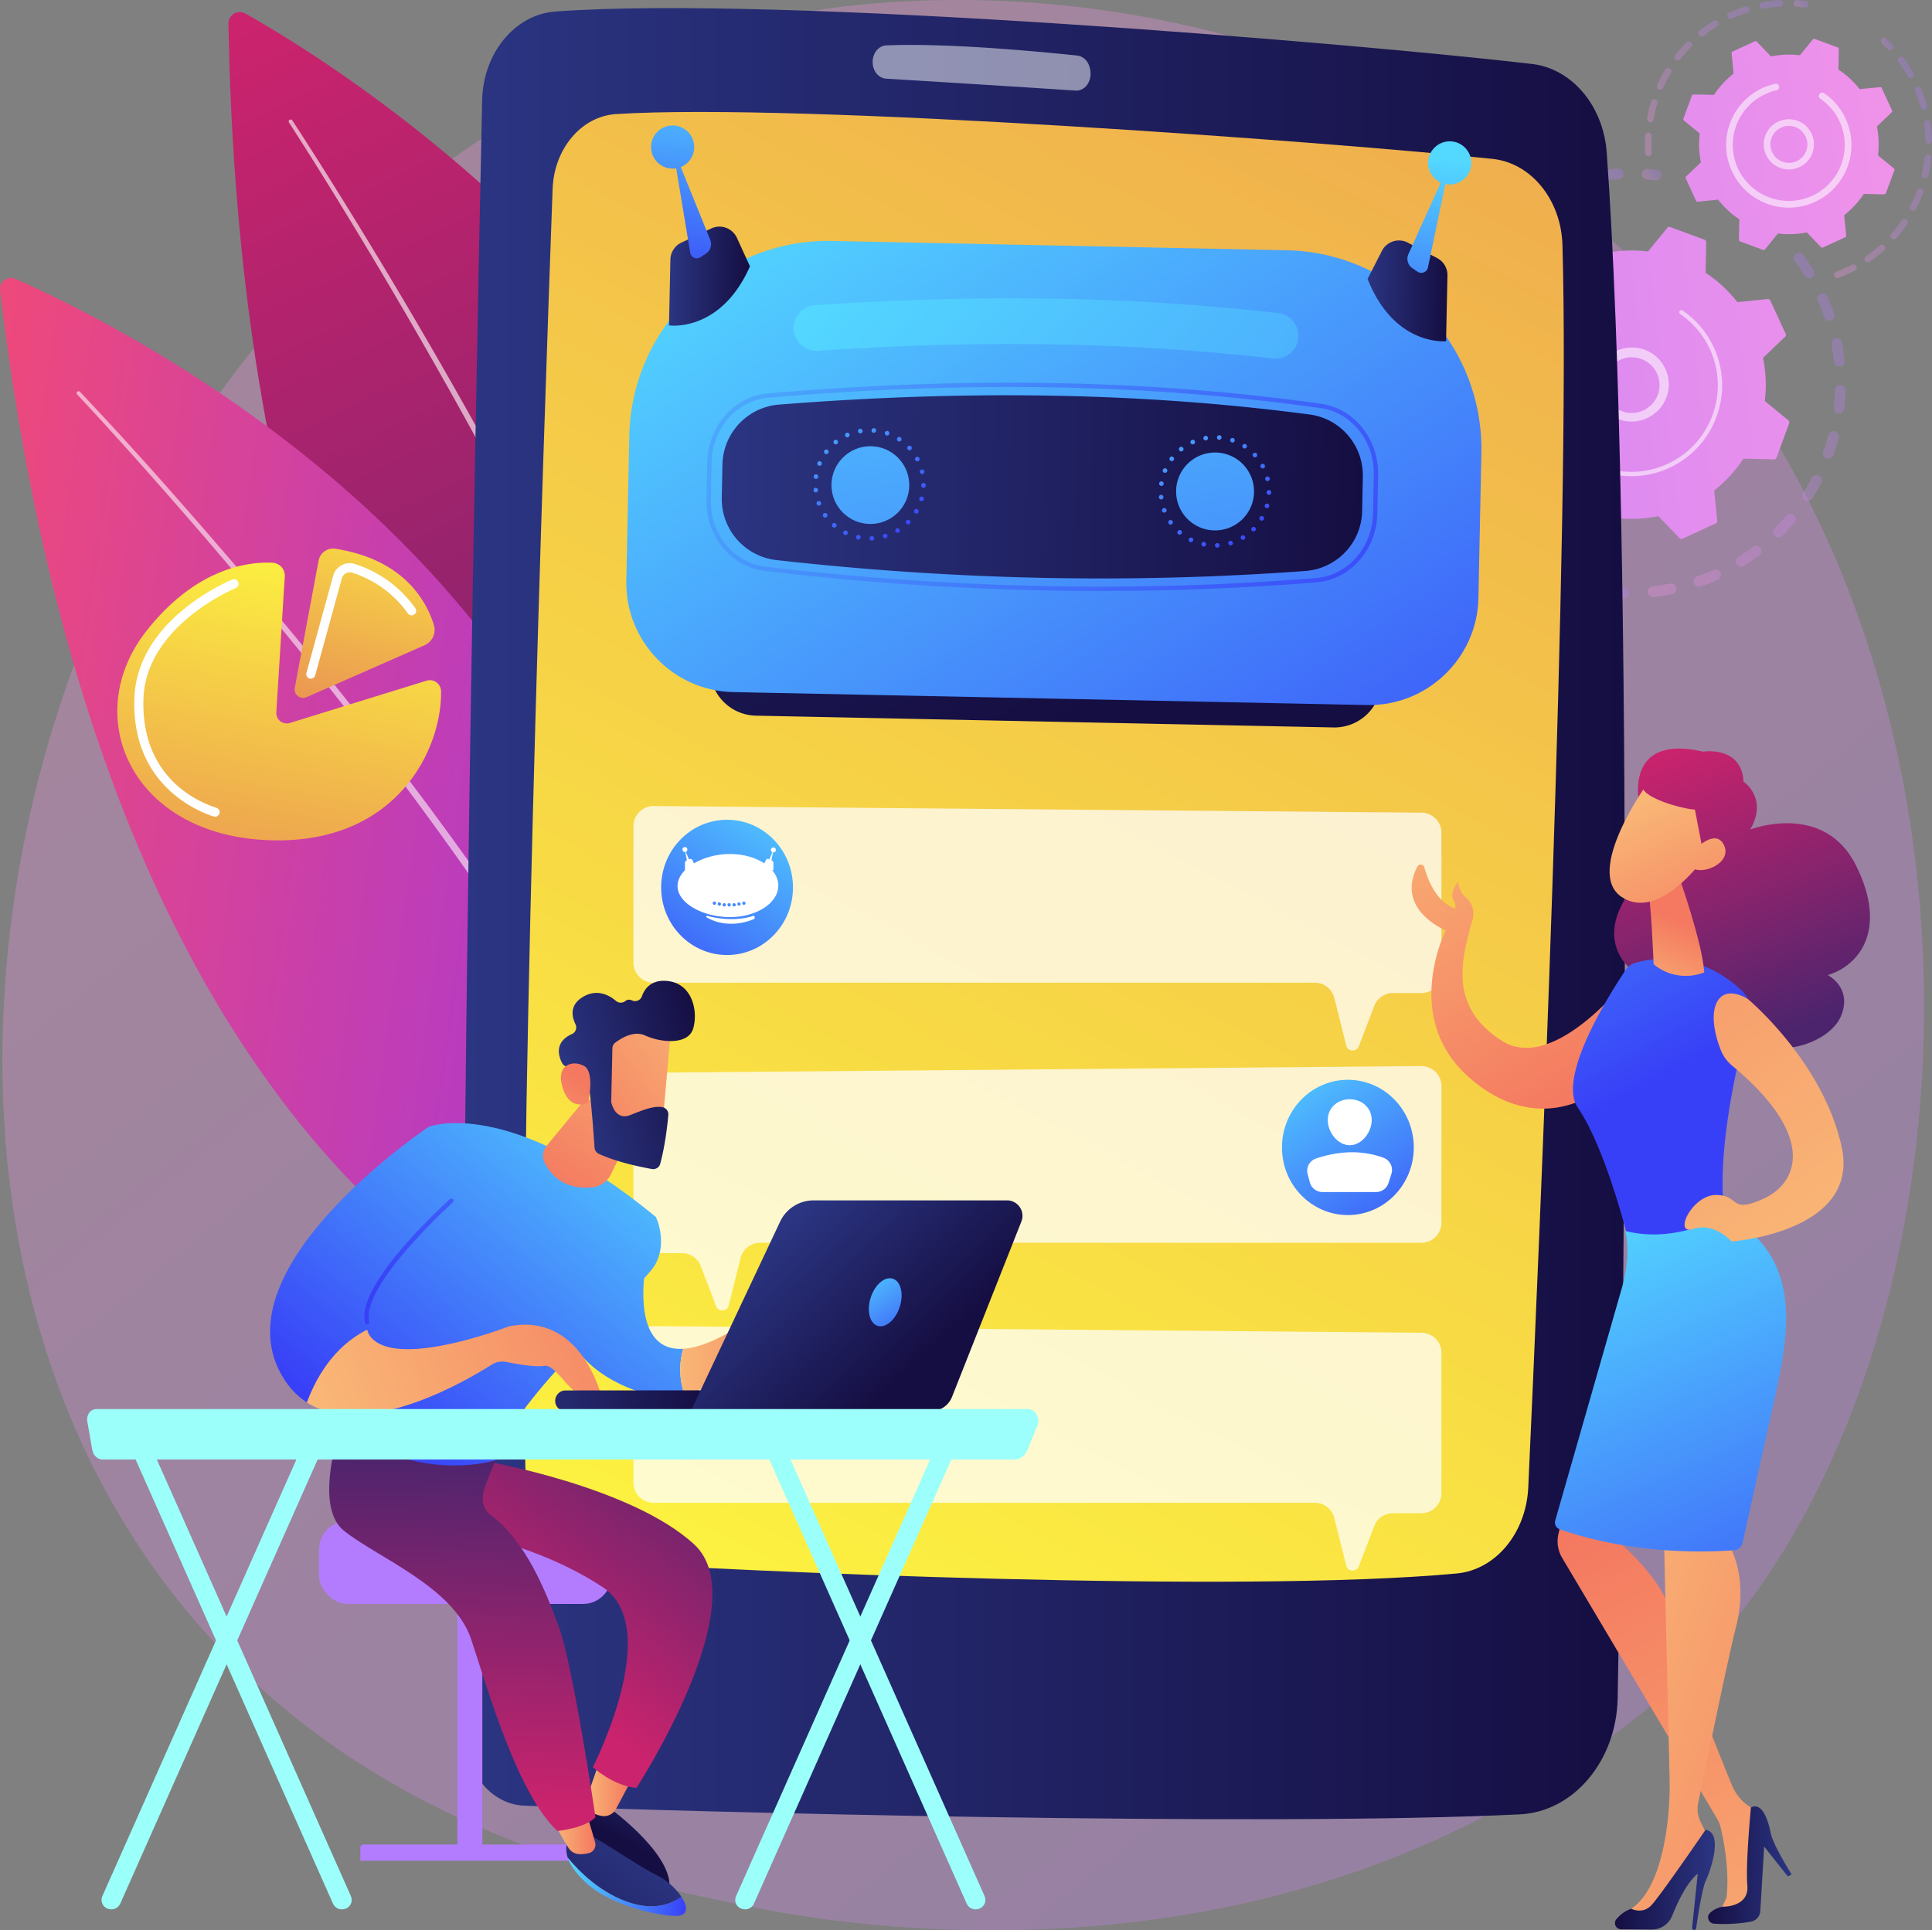 <svg xmlns="http://www.w3.org/2000/svg" xmlns:xlink="http://www.w3.org/1999/xlink" viewBox="0 0 2801.8 2800"><rect x="0" y="0" width="2801.8" height="2800" fill="#808080" stroke="none"/><defs><style>.cls-1,.cls-2{opacity:0.3;}.cls-1{fill:url(#linear-gradient);}.cls-3{fill:url(#linear-gradient-2);}.cls-4{fill:url(#linear-gradient-3);}.cls-5{fill:url(#linear-gradient-4);}.cls-6{fill:url(#linear-gradient-5);}.cls-7{fill:url(#linear-gradient-6);}.cls-8{fill:url(#linear-gradient-7);}.cls-16,.cls-18,.cls-21,.cls-24,.cls-25,.cls-9{fill:#fff;}.cls-9{opacity:0.56;}.cls-10{fill:url(#linear-gradient-8);}.cls-11{fill:url(#linear-gradient-9);}.cls-12{fill:url(#linear-gradient-10);}.cls-13{fill:url(#linear-gradient-11);}.cls-14{fill:url(#linear-gradient-12);}.cls-15{fill:url(#linear-gradient-13);}.cls-16{opacity:0.61;}.cls-17{fill:url(#linear-gradient-14);}.cls-18{opacity:0.57;}.cls-19{fill:url(#linear-gradient-15);}.cls-20{fill:url(#linear-gradient-16);}.cls-22{fill:url(#linear-gradient-17);}.cls-23{fill:url(#linear-gradient-18);}.cls-24{opacity:0.5;}.cls-25{opacity:0.74;}.cls-26{fill:url(#linear-gradient-19);}.cls-27{fill:url(#linear-gradient-20);}.cls-28{fill:url(#linear-gradient-21);}.cls-29{fill:url(#linear-gradient-22);}.cls-30{fill:url(#linear-gradient-23);}.cls-31{fill:url(#linear-gradient-24);}.cls-32{fill:url(#linear-gradient-25);}.cls-33{fill:url(#linear-gradient-26);}.cls-34{fill:url(#linear-gradient-27);}.cls-35{fill:url(#linear-gradient-28);}.cls-36{fill:url(#linear-gradient-29);}.cls-37{fill:url(#linear-gradient-30);}.cls-38{fill:url(#linear-gradient-31);}.cls-39{fill:url(#linear-gradient-32);}.cls-40{fill:url(#linear-gradient-33);}.cls-41{fill:url(#linear-gradient-34);}.cls-42{fill:url(#linear-gradient-35);}.cls-43{fill:url(#linear-gradient-36);}.cls-44{fill:url(#linear-gradient-37);}.cls-45{fill:url(#linear-gradient-38);}.cls-46{fill:url(#linear-gradient-39);}.cls-47{fill:url(#linear-gradient-40);}.cls-48{fill:url(#linear-gradient-41);}.cls-49{fill:url(#linear-gradient-42);}.cls-50{fill:url(#linear-gradient-43);}.cls-51{fill:url(#linear-gradient-44);}.cls-52{fill:url(#linear-gradient-45);}.cls-53{fill:url(#linear-gradient-46);}.cls-54{fill:url(#linear-gradient-47);}.cls-55{fill:url(#linear-gradient-48);}.cls-56{fill:url(#linear-gradient-49);}.cls-57{fill:url(#linear-gradient-50);}.cls-58{fill:url(#linear-gradient-51);}.cls-59{fill:url(#linear-gradient-52);}.cls-60{fill:url(#linear-gradient-53);}.cls-61{fill:url(#linear-gradient-54);}.cls-62{fill:url(#linear-gradient-55);}.cls-63{fill:url(#linear-gradient-56);}.cls-64{fill:url(#linear-gradient-57);}.cls-65{fill:url(#linear-gradient-58);}.cls-66{fill:url(#linear-gradient-59);}.cls-67{fill:url(#linear-gradient-60);}.cls-68{fill:url(#linear-gradient-61);}.cls-69{fill:url(#linear-gradient-62);}.cls-70{fill:url(#linear-gradient-63);}.cls-71{fill:url(#linear-gradient-64);}.cls-72{fill:url(#linear-gradient-65);}.cls-73{fill:url(#linear-gradient-66);}.cls-74{fill:url(#linear-gradient-67);}.cls-75{fill:url(#linear-gradient-68);}.cls-76{fill:url(#linear-gradient-69);}.cls-77{fill:url(#linear-gradient-70);}.cls-78{fill:url(#linear-gradient-71);}.cls-79{fill:url(#linear-gradient-72);}.cls-80{fill:url(#linear-gradient-73);}.cls-81{fill:url(#linear-gradient-74);}.cls-82{fill:url(#linear-gradient-75);}.cls-83{fill:url(#linear-gradient-76);}</style><linearGradient id="linear-gradient" x1="3606.84" y1="4081.41" x2="1115.37" y2="987.16" gradientUnits="userSpaceOnUse"><stop offset="0" stop-color="#b37cff"/><stop offset="1" stop-color="#f895e7"/></linearGradient><linearGradient id="linear-gradient-2" x1="-3223.34" y1="-6769.3" x2="-2778.06" y2="-6769.3" gradientTransform="translate(-3059 -3223.1) rotate(149.5)" xlink:href="#linear-gradient"/><linearGradient id="linear-gradient-3" x1="-2756.41" y1="-6886.57" x2="-2730.41" y2="-6886.57" gradientTransform="translate(-3059 -3223.1) rotate(149.5)" xlink:href="#linear-gradient"/><linearGradient id="linear-gradient-4" x1="-2621.44" y1="-6687.86" x2="-2603.59" y2="-6687.86" gradientTransform="translate(-3059 -3223.1) rotate(149.5)" xlink:href="#linear-gradient"/><linearGradient id="linear-gradient-5" x1="-3058.43" y1="-6484.88" x2="-2599.78" y2="-6484.88" gradientTransform="translate(-3059 -3223.1) rotate(149.5)" xlink:href="#linear-gradient"/><linearGradient id="linear-gradient-6" x1="-3104.14" y1="-6388.22" x2="-3078.47" y2="-6388.22" gradientTransform="translate(-3059 -3223.1) rotate(149.5)" xlink:href="#linear-gradient"/><linearGradient id="linear-gradient-7" x1="-1854.28" y1="-6171.66" x2="-3490.25" y2="-6889.89" gradientTransform="translate(-3059 -3223.1) rotate(149.5)" xlink:href="#linear-gradient"/><linearGradient id="linear-gradient-8" x1="-3488.21" y1="-6398.46" x2="-3475.52" y2="-6398.46" gradientTransform="translate(-3059 -3223.1) rotate(149.5)" xlink:href="#linear-gradient"/><linearGradient id="linear-gradient-9" x1="-3493.35" y1="-6541.04" x2="-3244.59" y2="-6541.04" gradientTransform="translate(-3059 -3223.1) rotate(149.5)" xlink:href="#linear-gradient"/><linearGradient id="linear-gradient-10" x1="-3382.34" y1="-6302.58" x2="-3098.43" y2="-6302.58" gradientTransform="translate(-3059 -3223.1) rotate(149.5)" xlink:href="#linear-gradient"/><linearGradient id="linear-gradient-11" x1="-3413.55" y1="-6284.82" x2="-3394.13" y2="-6284.82" gradientTransform="translate(-3059 -3223.1) rotate(149.5)" xlink:href="#linear-gradient"/><linearGradient id="linear-gradient-12" x1="-1982.63" y1="-5879.76" x2="-3618.6" y2="-6597.99" gradientTransform="translate(-3059 -3223.1) rotate(149.5)" xlink:href="#linear-gradient"/><linearGradient id="linear-gradient-13" x1="839.39" y1="484.28" x2="1711.19" y2="2356.28" gradientUnits="userSpaceOnUse"><stop offset="0" stop-color="#cb236d"/><stop offset="1" stop-color="#4c246d"/></linearGradient><linearGradient id="linear-gradient-14" x1="511.02" y1="-2291.98" x2="1628.66" y2="-2291.98" gradientTransform="matrix(-0.99, -0.14, -0.14, 0.99, 1641.44, 4058.76)" gradientUnits="userSpaceOnUse"><stop offset="0" stop-color="#a737d5"/><stop offset="1" stop-color="#ef497a"/></linearGradient><linearGradient id="linear-gradient-15" x1="900.27" y1="1242.75" x2="718.96" y2="2256.45" gradientUnits="userSpaceOnUse"><stop offset="0" stop-color="#fdf53f"/><stop offset="1" stop-color="#d93c65"/></linearGradient><linearGradient id="linear-gradient-16" x1="1047.2" y1="1137.9" x2="871.38" y2="1819.22" xlink:href="#linear-gradient-15"/><linearGradient id="linear-gradient-17" x1="1125.69" y1="1780.33" x2="2810.42" y2="1780.33" gradientUnits="userSpaceOnUse"><stop offset="0" stop-color="#2b3582"/><stop offset="1" stop-color="#150e42"/></linearGradient><linearGradient id="linear-gradient-18" x1="1356.25" y1="2825.73" x2="4424.45" y2="-3006.55" xlink:href="#linear-gradient-15"/><linearGradient id="linear-gradient-19" x1="1150.74" y1="1144.57" x2="937.83" y2="1459.74" gradientUnits="userSpaceOnUse"><stop offset="0" stop-color="#53d8ff"/><stop offset="1" stop-color="#3840f7"/></linearGradient><linearGradient id="linear-gradient-20" x1="-817.43" y1="1976.77" x2="-1030.34" y2="2291.94" gradientTransform="matrix(-1, 0, 0, 1, 1040.92, -455)" xlink:href="#linear-gradient-19"/><linearGradient id="linear-gradient-21" x1="1242.54" y1="144.57" x2="1945.34" y2="1484.53" gradientTransform="translate(90.8 -20) rotate(1.2)" xlink:href="#linear-gradient-17"/><linearGradient id="linear-gradient-22" x1="1559.62" y1="652.11" x2="2431.93" y2="1908.64" gradientTransform="translate(90.8 -20) rotate(1.2)" xlink:href="#linear-gradient-19"/><linearGradient id="linear-gradient-23" x1="1434.08" y1="1142.35" x2="2362.94" y2="1142.35" gradientTransform="translate(90.8 -20) rotate(1.2)" xlink:href="#linear-gradient-17"/><linearGradient id="linear-gradient-24" x1="1570.72" y1="712.03" x2="1807.86" y2="2040.45" gradientTransform="matrix(0.08, 1, -1, 0.08, 2726.79, -574.74)" xlink:href="#linear-gradient-19"/><linearGradient id="linear-gradient-25" x1="2056.55" y1="625.28" x2="2293.7" y2="1953.71" gradientTransform="translate(90.8 -20) rotate(1.2)" xlink:href="#linear-gradient-19"/><linearGradient id="linear-gradient-26" x1="1528.18" y1="983.66" x2="1706.04" y2="1222.82" gradientTransform="translate(90.8 -20) rotate(1.2)" xlink:href="#linear-gradient-19"/><linearGradient id="linear-gradient-27" x1="2029.23" y1="983.65" x2="2207.09" y2="1222.8" gradientTransform="translate(90.8 -20) rotate(1.2)" xlink:href="#linear-gradient-19"/><linearGradient id="linear-gradient-28" x1="1366.8" y1="532.01" x2="1327.1" y2="889.32" gradientTransform="translate(90.8 -20) rotate(1.2)" xlink:href="#linear-gradient-19"/><linearGradient id="linear-gradient-29" x1="1352.49" y1="847.3" x2="1468.15" y2="847.3" gradientTransform="translate(90.8 -20) rotate(1.2)" xlink:href="#linear-gradient-17"/><linearGradient id="linear-gradient-30" x1="1404.96" y1="542.95" x2="1367.11" y2="883.55" gradientTransform="translate(90.8 -20) rotate(1.2)" xlink:href="#linear-gradient-19"/><linearGradient id="linear-gradient-31" x1="2480.21" y1="655.69" x2="2440.51" y2="1013" gradientTransform="translate(90.8 -20) rotate(1.2)" xlink:href="#linear-gradient-19"/><linearGradient id="linear-gradient-32" x1="2363.99" y1="847.27" x2="2479.65" y2="847.27" gradientTransform="translate(90.8 -20) rotate(1.2)" xlink:href="#linear-gradient-17"/><linearGradient id="linear-gradient-33" x1="2458.27" y1="653.96" x2="2420.04" y2="998.04" gradientTransform="translate(90.8 -20) rotate(1.2)" xlink:href="#linear-gradient-19"/><linearGradient id="linear-gradient-34" x1="1688.97" y1="727.19" x2="3342.78" y2="2222.74" gradientTransform="translate(90.8 -20) rotate(1.2)" xlink:href="#linear-gradient-19"/><linearGradient id="linear-gradient-35" x1="1184" y1="602.39" x2="2358.5" y2="1491.5" gradientTransform="translate(90.8 -20) rotate(1.2)" xlink:href="#linear-gradient-19"/><linearGradient id="linear-gradient-36" x1="-3599.41" y1="430.44" x2="-3945.69" y2="856.15" gradientTransform="matrix(-0.99, -0.12, -0.12, 0.99, -1040.99, 715.42)" gradientUnits="userSpaceOnUse"><stop offset="0" stop-color="#f9b776"/><stop offset="1" stop-color="#f47960"/></linearGradient><linearGradient id="linear-gradient-37" x1="2885.66" y1="1537.43" x2="3041.1" y2="1953.05" xlink:href="#linear-gradient-13"/><linearGradient id="linear-gradient-38" x1="-3603.46" y1="194.04" x2="-4048.47" y2="818.49" gradientTransform="matrix(-0.99, -0.12, -0.12, 0.99, -1040.99, 715.42)" xlink:href="#linear-gradient-19"/><linearGradient id="linear-gradient-39" x1="3419.77" y1="166.89" x2="3438.27" y2="35.54" gradientTransform="translate(-402.6 797.7) rotate(16.2)" xlink:href="#linear-gradient-36"/><linearGradient id="linear-gradient-40" x1="3334.96" y1="-114.56" x2="3507.94" y2="84.32" gradientTransform="translate(-402.6 797.7) rotate(16.2)" xlink:href="#linear-gradient-36"/><linearGradient id="linear-gradient-41" x1="2874.09" y1="1541.75" x2="3029.53" y2="1957.38" xlink:href="#linear-gradient-13"/><linearGradient id="linear-gradient-42" x1="3378.17" y1="-152.15" x2="3551.16" y2="46.73" gradientTransform="translate(-402.6 797.7) rotate(16.2)" xlink:href="#linear-gradient-36"/><linearGradient id="linear-gradient-43" x1="-4468.71" y1="3320.3" x2="-4056.01" y2="2591.8" gradientTransform="matrix(-1, -0.01, -0.01, 1, -1297.1, 56.94)" xlink:href="#linear-gradient-36"/><linearGradient id="linear-gradient-44" x1="-4378.75" y1="3062.73" x2="-4258.11" y2="3062.73" gradientTransform="matrix(-1, -0.01, -0.01, 1, -1297.1, 56.94)" xlink:href="#linear-gradient-17"/><linearGradient id="linear-gradient-45" x1="-4001.02" y1="2781.37" x2="-4618.23" y2="2978.73" gradientTransform="matrix(-1, -0.01, -0.01, 1, -1297.1, 56.94)" xlink:href="#linear-gradient-36"/><linearGradient id="linear-gradient-46" x1="-4266.9" y1="3084.52" x2="-4123.1" y2="3084.52" gradientTransform="matrix(-1, -0.01, -0.01, 1, -1297.1, 56.94)" xlink:href="#linear-gradient-17"/><linearGradient id="linear-gradient-47" x1="-4070.54" y1="2117.37" x2="-4415.06" y2="2885.35" gradientTransform="matrix(-1, -0.01, -0.01, 1, -1297.1, 56.94)" xlink:href="#linear-gradient-19"/><linearGradient id="linear-gradient-48" x1="-4306.05" y1="1045.49" x2="-3621.44" y2="262.39" xlink:href="#linear-gradient-36"/><linearGradient id="linear-gradient-49" x1="7414.59" y1="6162.63" x2="7375.18" y2="6653.51" gradientTransform="matrix(1, 0, 0, -1, -6536.98, 5901.21)" xlink:href="#linear-gradient"/><linearGradient id="linear-gradient-50" x1="7425.38" y1="6222.1" x2="7385.2" y2="6722.52" gradientTransform="matrix(1, 0, 0, -1, -6536.98, 6284.7)" xlink:href="#linear-gradient"/><linearGradient id="linear-gradient-51" x1="7402.94" y1="6161.69" x2="7363.52" y2="6652.57" gradientTransform="matrix(-1, 0, 0, 1, 8353.92, -455)" xlink:href="#linear-gradient"/><linearGradient id="linear-gradient-52" x1="6293.23" y1="3001.96" x2="6229.25" y2="3127.79" gradientTransform="translate(-4867.6)" xlink:href="#linear-gradient-17"/><linearGradient id="linear-gradient-53" x1="6171.56" y1="3052.03" x2="6235.3" y2="3052.03" gradientTransform="translate(-4867.6)" xlink:href="#linear-gradient-36"/><linearGradient id="linear-gradient-54" x1="6083.36" y1="2883.38" x2="6354.22" y2="2503.75" gradientTransform="translate(-4867.6)" xlink:href="#linear-gradient-13"/><linearGradient id="linear-gradient-55" x1="6256.1" y1="3129.18" x2="6034.29" y2="3419.23" gradientTransform="translate(-4867.6)" xlink:href="#linear-gradient-17"/><linearGradient id="linear-gradient-56" x1="6145.09" y1="3192" x2="6316.48" y2="3192" gradientTransform="translate(-4867.6)" xlink:href="#linear-gradient-19"/><linearGradient id="linear-gradient-57" x1="6125.47" y1="3110.85" x2="6185.29" y2="3110.85" gradientTransform="translate(-4867.6)" xlink:href="#linear-gradient-36"/><linearGradient id="linear-gradient-58" x1="5985.73" y1="3072.56" x2="6000.66" y2="2564.96" gradientTransform="translate(-4867.6)" xlink:href="#linear-gradient-13"/><linearGradient id="linear-gradient-59" x1="1571.27" y1="2156.79" x2="1155.63" y2="2679.92" xlink:href="#linear-gradient-19"/><linearGradient id="linear-gradient-60" x1="6308.26" y1="2421.03" x2="6516.93" y2="2421.03" gradientTransform="translate(-4867.6)" xlink:href="#linear-gradient-36"/><linearGradient id="linear-gradient-61" x1="1384.32" y1="2008.26" x2="968.68" y2="2531.39" xlink:href="#linear-gradient-19"/><linearGradient id="linear-gradient-62" x1="1430.66" y1="1927.62" x2="1262.25" y2="2185.6" gradientTransform="matrix(1, 0, 0, 1, 0, 0)" xlink:href="#linear-gradient-36"/><linearGradient id="linear-gradient-63" x1="1264.86" y1="1913.34" x2="849.22" y2="2436.47" xlink:href="#linear-gradient-19"/><linearGradient id="linear-gradient-64" x1="1110.41" y1="1620.08" x2="1042.33" y2="2329.53" xlink:href="#linear-gradient-19"/><linearGradient id="linear-gradient-65" x1="925.76" y1="2519.53" x2="1466.81" y2="2318.88" gradientTransform="matrix(1, 0, 0, 1, 0, 0)" xlink:href="#linear-gradient-36"/><linearGradient id="linear-gradient-66" x1="1492.49" y1="1930.41" x2="1263.17" y2="2098.82" gradientTransform="matrix(1, 0, 0, 1, 0, 0)" xlink:href="#linear-gradient-36"/><linearGradient id="linear-gradient-67" x1="6256.1" y1="1845.05" x2="6462.84" y2="1845.05" gradientTransform="translate(-5238.9 1820.2) rotate(-14.5)" xlink:href="#linear-gradient-17"/><linearGradient id="linear-gradient-68" x1="6134.79" y1="1971.14" x2="6273.62" y2="1828.71" gradientTransform="translate(-5238.9 1820.2) rotate(-14.5)" xlink:href="#linear-gradient-36"/><linearGradient id="linear-gradient-69" x1="7501.27" y1="2841.57" x2="7229.85" y2="2915.95" gradientTransform="matrix(-1, -0.05, -0.05, 1, 8849.47, -55.03)" xlink:href="#linear-gradient-17"/><linearGradient id="linear-gradient-70" x1="7223.82" y1="2237.22" x2="7031.24" y2="2440.77" gradientTransform="matrix(-1, 0, 0, 1, 8808, 0)" xlink:href="#linear-gradient-17"/><linearGradient id="linear-gradient-71" x1="7107.4" y1="2287.91" x2="7020.02" y2="2419.49" gradientTransform="matrix(-1, 0, 0, 1, 8808, 0)" xlink:href="#linear-gradient-19"/><linearGradient id="linear-gradient-72" x1="6924.88" y1="2876.79" x2="7250.08" y2="2876.79" gradientTransform="matrix(-1, 0, 0, 1, 8808, 0)" gradientUnits="userSpaceOnUse"><stop offset="0" stop-color="#9cfffb"/><stop offset="1" stop-color="#9bfffa"/></linearGradient><linearGradient id="linear-gradient-73" x1="6962.43" y1="2876.78" x2="7287.64" y2="2876.78" xlink:href="#linear-gradient-72"/><linearGradient id="linear-gradient-74" x1="7843.87" y1="2876.79" x2="8169.07" y2="2876.79" xlink:href="#linear-gradient-72"/><linearGradient id="linear-gradient-75" x1="7881.42" y1="2876.78" x2="8206.62" y2="2876.78" xlink:href="#linear-gradient-72"/><linearGradient id="linear-gradient-76" x1="6848.2" y1="2535.47" x2="8227.53" y2="2535.47" xlink:href="#linear-gradient-72"/></defs><g id="Illustration"><path class="cls-1" d="M2921.4,2861.1c-57.2,60.3-111.4,99.1-154.1,129.8-502.9,360.9-1098,255.7-1224.5,230-186.7-37.9-547.7-111.2-808.7-418.2C339.3,2338.4,400.8,1606.9,707,1124c56.1-88.4,352-578.6,953.4-657.3,364-47.5,788.4,48.4,1095.6,305.9C3401,1312.9,3355.1,2404.6,2921.4,2861.1Z" transform="translate(-454.1 -455)"/><g class="cls-2"><path class="cls-3" d="M3059.3,822.9a7.9,7.9,0,0,1,10.3,2c5.2,7.1,10.2,14.5,14.9,22.1a7.7,7.7,0,0,1-2.6,10.7h-.1a7.8,7.8,0,0,1-10.6-2.6c-4.4-7.2-9.2-14.2-14.2-21a7.8,7.8,0,0,1,1.7-10.9Zm34.2,58.8a2,2,0,0,1,.8-.4,7.8,7.8,0,0,1,10.3,4c3.6,8.1,6.8,16.4,9.7,24.7a7.8,7.8,0,1,1-14.8,5.1c-2.7-7.9-5.8-15.8-9.2-23.5A7.8,7.8,0,0,1,3093.5,881.7Zm20.3,64.9a6.9,6.9,0,0,1,2.5-1,7.8,7.8,0,0,1,9.1,6.2c1.7,8.7,3,17.5,3.9,26.3a7.8,7.8,0,1,1-15.5,1.7c-.9-8.4-2.1-16.8-3.7-25A7.6,7.6,0,0,1,3113.8,946.6Zm5.3,67.8a6.8,6.8,0,0,1,4.2-1.1,7.8,7.8,0,0,1,7.5,8.1c-.3,8.8-1,17.7-2,26.5a7.8,7.8,0,0,1-15.5-1.9c1-8.3,1.6-16.8,1.9-25.2A7.9,7.9,0,0,1,3119.1,1014.4Zm-10,67.3a7.7,7.7,0,0,1,11.5,8.7c-2.2,8.5-4.9,17.1-7.8,25.4a7.9,7.9,0,0,1-14.8-5.3c2.9-7.9,5.4-16,7.5-24.1A7.9,7.9,0,0,1,3109.1,1081.7Zm-24.6,63.4a7.6,7.6,0,0,1,7.6-.2,7.8,7.8,0,0,1,3.3,10.5c-4.1,7.8-8.5,15.6-13.3,23a7.8,7.8,0,0,1-13.2-8.3c4.5-7.1,8.8-14.5,12.7-21.9A7.3,7.3,0,0,1,3084.5,1145.1Zm-236.9,161.3a8.1,8.1,0,0,1,3.1-1c8.4-.9,16.8-2.2,25-3.8a7.8,7.8,0,1,1,3,15.3c-8.7,1.7-17.5,3.1-26.3,4a7.8,7.8,0,0,1-4.8-14.5Zm198.9-105a8,8,0,0,1,9.1.8,7.9,7.9,0,0,1,.8,11c-5.7,6.7-11.8,13.3-18.1,19.5a7.8,7.8,0,0,1-10.9-11.1c5.9-5.9,11.7-12.1,17.2-18.5A6.1,6.1,0,0,1,3046.5,1201.4ZM2914,1291.6l1.4-.7c7.9-2.7,15.8-5.8,23.5-9.2a7.7,7.7,0,0,1,10.3,4,7.8,7.8,0,0,1-3.9,10.3c-8.1,3.5-16.5,6.8-24.8,9.7a7.8,7.8,0,0,1-9.9-4.8A7.7,7.7,0,0,1,2914,1291.6Zm82.9-43.8a7.8,7.8,0,0,1,10.2,2.1,7.7,7.7,0,0,1-1.6,10.9c-7.1,5.3-14.5,10.3-22,15-.1,0-.1,0-.1.1a7.8,7.8,0,0,1-8.1-13.4c7.1-4.4,14.2-9.2,20.9-14.2Z" transform="translate(-454.1 -455)"/><path class="cls-4" d="M2792.8,1307.3a7.7,7.7,0,0,1,4.5-1.1l12.2.7a7.7,7.7,0,0,1,7.5,8,7.8,7.8,0,0,1-8.1,7.6l-12.7-.7a7.8,7.8,0,0,1-3.4-14.5Z" transform="translate(-454.1 -455)"/></g><g class="cls-2"><path class="cls-5" d="M2581.2,1198.2a7.9,7.9,0,0,1,10,1.8c2.6,3.1,5.2,6.2,8,9.2a7.9,7.9,0,0,1-.6,11,7.8,7.8,0,0,1-11-.6c-2.9-3.1-5.7-6.4-8.4-9.7a7.7,7.7,0,0,1,1-10.9Z" transform="translate(-454.1 -455)"/><path class="cls-6" d="M2660.5,742.4c3.1-1.8,6.2-3.6,9.4-5.3a7.8,7.8,0,0,1,10.6,3.1,7.9,7.9,0,0,1-3.1,10.6c-7.4,4-14.5,8.3-21.4,12.8a7.9,7.9,0,0,1-10.8-2.3,7.8,7.8,0,0,1,2.2-10.8C2651.7,747.7,2656.1,745,2660.5,742.4Zm46.8-22.6,1.2-.5c8.2-3.1,16.5-5.9,24.9-8.3a7.9,7.9,0,0,1,9.7,5.3,8,8,0,0,1-5.4,9.7c-7.9,2.3-15.9,4.9-23.6,7.9a7.9,7.9,0,0,1-10.1-4.6A7.8,7.8,0,0,1,2707.3,719.8Zm-92.5,55.6a7.8,7.8,0,0,1,9.1,12.6c-6.2,5.5-12.3,11.2-18,17.2a7.9,7.9,0,0,1-11.1.2,7.8,7.8,0,0,1-.2-11c6.1-6.3,12.5-12.4,19-18.1Zm157.3-72.3a7.7,7.7,0,0,1,2.9-1c8.6-1.3,17.4-2.1,26.1-2.6a7.8,7.8,0,0,1,.9,15.5c-8.3.5-16.6,1.3-24.8,2.5a7.8,7.8,0,0,1-5.1-14.4ZM2569.6,824.8a7.8,7.8,0,0,1,10.3,11.3c-4.8,6.7-9.5,13.6-13.8,20.7a7.8,7.8,0,1,1-13.3-8.1c4.5-7.4,9.4-14.8,14.5-21.8A6.6,6.6,0,0,1,2569.6,824.8Zm-33.2,58a8,8,0,0,1,7.1-.4,7.8,7.8,0,0,1,4.1,10.3c-3.3,7.6-6.4,15.4-9,23.2a7.8,7.8,0,0,1-14.8-5c2.8-8.2,6-16.5,9.4-24.4A8.3,8.3,0,0,1,2536.4,882.8Zm-19.7,64a7.6,7.6,0,0,1,5.4-1,7.9,7.9,0,0,1,6.2,9.2c-1.6,8.1-2.8,16.4-3.7,24.6a7.8,7.8,0,0,1-15.5-1.7c.9-8.6,2.2-17.3,3.9-25.9A7.4,7.4,0,0,1,2516.7,946.8Zm-5.4,66.7a7.8,7.8,0,0,1,11.8,6.5c.2,8.2.8,16.6,1.8,24.8a7.8,7.8,0,0,1-6.9,8.6,7.6,7.6,0,0,1-8.6-6.8c-1-8.7-1.7-17.4-1.9-26.2A7.6,7.6,0,0,1,2511.3,1013.5Zm9.4,66.3a7.2,7.2,0,0,1,2-.9,8,8,0,0,1,9.6,5.6c2,8,4.4,16,7.2,23.8a7.8,7.8,0,1,1-14.8,5.2c-2.8-8.2-5.4-16.6-7.6-25.1A7.7,7.7,0,0,1,2520.7,1079.8Zm23.8,62.5.4-.2a7.8,7.8,0,0,1,10.5,3.4c2.8,5.4,5.7,10.8,8.8,16l3.4,5.7a7.8,7.8,0,0,1-13.3,8.2c-1.2-2-2.4-3.9-3.5-5.9-3.3-5.5-6.4-11.2-9.3-16.9A7.8,7.8,0,0,1,2544.5,1142.3Z" transform="translate(-454.1 -455)"/><path class="cls-7" d="M2839.2,701a8.3,8.3,0,0,1,4.6-1.1l12.8,1.3a7.8,7.8,0,1,1-1.9,15.5l-12.1-1.2a7.8,7.8,0,0,1-7.2-8.4A7.8,7.8,0,0,1,2839.2,701Z" transform="translate(-454.1 -455)"/></g><path class="cls-8" d="M2876.2,784.3a3.7,3.7,0,0,0-4.1,1.1L2844,819.8a194.9,194.9,0,0,0-62.7,2.5l-30.7-32.1a3.7,3.7,0,0,0-4.1-.8l-48.4,22.3a3.9,3.9,0,0,0-2.1,3.7l4.4,44.2a193.1,193.1,0,0,0-42.5,46l-44.4-1a3.9,3.9,0,0,0-3.5,2.4l-18.4,50a3.6,3.6,0,0,0,1.1,4.1l34.4,28.1a191.3,191.3,0,0,0,2.4,62.6l-32,30.7a3.5,3.5,0,0,0-.8,4.2l22.3,48.4a3.7,3.7,0,0,0,3.7,2.1l44.1-4.5a193.5,193.5,0,0,0,46,42.6l-.9,44.4a3.8,3.8,0,0,0,2.4,3.5l50,18.4a3.6,3.6,0,0,0,4-1.1l28.2-34.4a194.2,194.2,0,0,0,62.6-2.4l30.7,32a3.5,3.5,0,0,0,4.1.8l48.4-22.3a3.6,3.6,0,0,0,2.1-3.7l-4.4-44.1a195.4,195.4,0,0,0,42.5-46.1l44.4,1a3.6,3.6,0,0,0,3.5-2.4l18.4-50a3.6,3.6,0,0,0-1.1-4.1l-34.3-28.1a194.2,194.2,0,0,0-2.5-62.6l32.1-30.7a3.7,3.7,0,0,0,.7-4.2l-22.3-48.3a3.4,3.4,0,0,0-3.6-2.1l-44.2,4.4a193.1,193.1,0,0,0-46-42.5l.9-44.4a3.5,3.5,0,0,0-2.4-3.5Z" transform="translate(-454.1 -455)"/><path class="cls-9" d="M2793,966.8a53.5,53.5,0,0,1,60.8,87.8,53.5,53.5,0,0,1-67.2-83.3A46.2,46.2,0,0,1,2793,966.8Zm48,81.6a56.2,56.2,0,0,0,5-3.5,40.4,40.4,0,1,0-5,3.5Z" transform="translate(-454.1 -455)"/><path class="cls-9" d="M2752.8,900.8q5.8-3.4,12-6.3h0l3.9-1.7a130.5,130.5,0,0,1,20-6.7h.3l.8-.2,1.5-.4a3.1,3.1,0,0,1,3.4,1.5,2.5,2.5,0,0,1,.4.9,3.2,3.2,0,0,1-2.4,3.7,119.9,119.9,0,0,0-25.3,8.6,125.6,125.6,0,0,0-61.4,166.4,125.4,125.4,0,0,0,166.4,61.3c62.8-28.9,90.3-103.6,61.4-166.3-1.8-3.9-3.8-7.7-5.9-11.3a125.2,125.2,0,0,0-37.2-39.8,2.8,2.8,0,0,1-.9-1,3,3,0,0,1,.1-3.3,3.1,3.1,0,0,1,4.3-.8,131,131,0,0,1,39.1,41.7c2.2,3.8,4.3,7.8,6.2,11.8,30.4,66,1.4,144.3-64.5,174.7a131.6,131.6,0,0,1-168.4-52.4c-2.2-3.9-4.3-7.9-6.2-12a131.6,131.6,0,0,1,52.4-168.4Z" transform="translate(-454.1 -455)"/><g class="cls-2"><path class="cls-10" d="M3184.3,510.3a4.9,4.9,0,0,1,5.7.7c3,2.8,6,5.7,8.8,8.7a4.8,4.8,0,1,1-7,6.6c-2.7-2.8-5.5-5.6-8.4-8.3a4.9,4.9,0,0,1-.2-6.8A3.1,3.1,0,0,1,3184.3,510.3Z" transform="translate(-454.1 -455)"/><path class="cls-11" d="M3208.9,538a4.8,4.8,0,0,1,6.3,1.3,200.4,200.4,0,0,1,11.7,17.7l2.3,3.9a5,5,0,0,1-1.9,6.6,4.7,4.7,0,0,1-6.5-1.9c-.7-1.2-1.5-2.4-2.2-3.7a187.6,187.6,0,0,0-11.1-16.8,4.9,4.9,0,0,1,1-6.8Zm24.5,43.7.7-.3a4.7,4.7,0,0,1,6.2,2.6,193.4,193.4,0,0,1,8.3,24.3,4.8,4.8,0,0,1-3.3,5.9,4.9,4.9,0,0,1-6-3.4,190.6,190.6,0,0,0-7.9-23.1A4.9,4.9,0,0,1,3233.4,581.7Zm13.2,48.3a6.4,6.4,0,0,1,1.8-.6,4.8,4.8,0,0,1,5.5,4.1,197.7,197.7,0,0,1,2,25.5,4.8,4.8,0,1,1-9.6.2,200.6,200.6,0,0,0-2-24.4A4.7,4.7,0,0,1,3246.6,630Zm1,50a4.6,4.6,0,0,1,2.9-.6,4.8,4.8,0,0,1,4.3,5.3,196.6,196.6,0,0,1-4.3,25.3,4.8,4.8,0,0,1-5.8,3.6,4.9,4.9,0,0,1-3.6-5.8,178.4,178.4,0,0,0,4.1-24.1A5,5,0,0,1,3247.6,680Zm-11.4,48.8a4.8,4.8,0,0,1,7,5.8,204.1,204.1,0,0,1-10.3,23.5,4.8,4.8,0,0,1-6.5,2.1,4.9,4.9,0,0,1-2.1-6.5,185.9,185.9,0,0,0,9.9-22.4A4.5,4.5,0,0,1,3236.2,728.8Zm-22.8,44.5a4.9,4.9,0,0,1,5.2.2,4.8,4.8,0,0,1,1.2,6.7,180.3,180.3,0,0,1-15.7,20.3,4.8,4.8,0,0,1-7.2-6.4,199.4,199.4,0,0,0,15-19.3A5.4,5.4,0,0,1,3213.4,773.3Zm-33,37.6a4.8,4.8,0,0,1,5.6,7.8,195.4,195.4,0,0,1-20.2,15.8,4.8,4.8,0,1,1-5.4-7.9,202.5,202.5,0,0,0,19.2-15.1Zm-64.2,38.6.8-.4a176.9,176.9,0,0,0,19.5-8.5l2.9-1.4a4.8,4.8,0,1,1,4.4,8.5l-3,1.6a217,217,0,0,1-20.4,8.9,4.9,4.9,0,0,1-6.2-2.9A4.8,4.8,0,0,1,3116.2,849.5Z" transform="translate(-454.1 -455)"/></g><g class="cls-2"><path class="cls-12" d="M2939.4,485.1a4.9,4.9,0,0,1,6.6,1.7,4.8,4.8,0,0,1-1.6,6.6,193.6,193.6,0,0,0-19.8,13.7,4.8,4.8,0,1,1-6-7.6,213.7,213.7,0,0,1,20.8-14.4Zm21.8-11.5.5-.3a224.5,224.5,0,0,1,23.6-9,4.8,4.8,0,0,1,2.9,9.2,204.2,204.2,0,0,0-22.5,8.6,4.8,4.8,0,0,1-6.4-2.4A4.9,4.9,0,0,1,2961.2,473.6Zm-60.4,42a4.7,4.7,0,0,1,5.8.7,4.8,4.8,0,0,1,0,6.8,193.1,193.1,0,0,0-15.8,18.1,4.9,4.9,0,0,1-7.7-5.9,231.5,231.5,0,0,1,16.7-19Zm107.4-56.8a4.4,4.4,0,0,1,1.6-.6,212.4,212.4,0,0,1,25.1-3.1,4.9,4.9,0,0,1,5.1,4.5,4.8,4.8,0,0,1-4.5,5.1,190.3,190.3,0,0,0-23.9,3,4.8,4.8,0,0,1-3.4-8.9Zm-137.6,95.7a4.6,4.6,0,0,1,4.9,0,4.8,4.8,0,0,1,1.7,6.6,216.8,216.8,0,0,0-11.1,21.4,4.8,4.8,0,0,1-8.8-3.9,206.3,206.3,0,0,1,11.6-22.4A4,4,0,0,1,2870.6,554.5Zm-19.9,45a4.6,4.6,0,0,1,3.8-.5,4.8,4.8,0,0,1,3.2,6,211.2,211.2,0,0,0-5.6,23.5,4.9,4.9,0,0,1-5.6,3.9,4.8,4.8,0,0,1-3.9-5.6,209.5,209.5,0,0,1,5.9-24.6A4.9,4.9,0,0,1,2850.7,599.5Zm-8.6,48.5a5,5,0,0,1,2.7-.7,4.8,4.8,0,0,1,4.5,5.1,193.8,193.8,0,0,0,.2,24.1,4.8,4.8,0,0,1-4.5,5.1,4.7,4.7,0,0,1-5.1-4.5,192.5,192.5,0,0,1-.2-25.2A4.7,4.7,0,0,1,2842.1,648Z" transform="translate(-454.1 -455)"/><path class="cls-13" d="M3057.6,455.8a5.3,5.3,0,0,1,2.8-.7c4.1.3,8.2.7,12.2,1.2a4.7,4.7,0,0,1,4.2,5.3,4.7,4.7,0,0,1-5.3,4.2c-3.9-.4-7.8-.8-11.7-1a4.9,4.9,0,0,1-2.2-9Z" transform="translate(-454.1 -455)"/></g><path class="cls-14" d="M3085.8,511.5a2.3,2.3,0,0,0-2.7.7l-18.8,23a128.6,128.6,0,0,0-41.9,1.7l-20.6-21.5a2.4,2.4,0,0,0-2.8-.5l-32.3,14.9a2.3,2.3,0,0,0-1.4,2.5l2.9,29.5a129.6,129.6,0,0,0-28.4,30.8l-29.7-.6a2.5,2.5,0,0,0-2.4,1.6L2895.4,627a2.5,2.5,0,0,0,.7,2.8l23,18.8a128.7,128.7,0,0,0,1.7,41.9L2899.3,711a2.6,2.6,0,0,0-.5,2.8l14.9,32.4a2.5,2.5,0,0,0,2.5,1.4l29.5-3a130,130,0,0,0,30.8,28.5l-.6,29.7a2.4,2.4,0,0,0,1.6,2.3l33.4,12.4a2.7,2.7,0,0,0,2.8-.8l18.8-23a131.5,131.5,0,0,0,41.9-1.6l20.5,21.4a2.3,2.3,0,0,0,2.8.5l32.4-14.9a2.4,2.4,0,0,0,1.4-2.4l-3-29.6a130,130,0,0,0,28.5-30.8l29.7.6a2.3,2.3,0,0,0,2.3-1.6l12.4-33.4a2.5,2.5,0,0,0-.8-2.7l-23-18.8a131.3,131.3,0,0,0-1.6-41.9l21.4-20.6a2.3,2.3,0,0,0,.5-2.8L3183,582.8a2.2,2.2,0,0,0-2.4-1.4l-29.6,2.9a129.6,129.6,0,0,0-30.8-28.4l.6-29.8a2.4,2.4,0,0,0-1.5-2.3Z" transform="translate(-454.1 -455)"/><path class="cls-9" d="M3029.9,633a36.8,36.8,0,0,1,22.3-4.8,36,36,0,0,1,24.5,13.4,36.4,36.4,0,1,1-64.6,19,36,36,0,0,1,13.4-24.5A31.9,31.9,0,0,1,3029.9,633Zm32.1,54.6a23.5,23.5,0,0,0,3.2-2.3,26.8,26.8,0,0,0,4-37.7,26.3,26.3,0,0,0-18-9.8,26.6,26.6,0,0,0-19.7,5.8h0a26.3,26.3,0,0,0-9.8,18,26.6,26.6,0,0,0,5.8,19.7A26.9,26.9,0,0,0,3062,687.6Z" transform="translate(-454.1 -455)"/><path class="cls-9" d="M3002,587a78.2,78.2,0,0,1,8.1-4.3,92.8,92.8,0,0,1,17.5-6l.9-.2a4.8,4.8,0,0,1,5.2,2.3,5.8,5.8,0,0,1,.5,1.4,4.8,4.8,0,0,1-3.6,5.7,77.4,77.4,0,0,0-16.4,5.6h0l-.9.4a80.9,80.9,0,0,0-41,44.5c-.1.1-.1.1-.1.2l-.2.5a81.1,81.1,0,0,0,2.4,62.1c1.2,2.5,2.5,5,3.9,7.4a81.2,81.2,0,0,0,143.6-75.4c-1.2-2.5-2.4-4.9-3.8-7.3a82.2,82.2,0,0,0-24.1-25.7,4.3,4.3,0,0,1-1.4-1.6,4.5,4.5,0,0,1,.1-5.1,4.8,4.8,0,0,1,6.7-1.3,90.7,90.7,0,0,1,27,28.8,79.1,79.1,0,0,1,4.2,8.2A90.8,90.8,0,0,1,2970,711.5a81.3,81.3,0,0,1-4.3-8.3A90.8,90.8,0,0,1,3002,587Z" transform="translate(-454.1 -455)"/><path class="cls-15" d="M810.1,474.7c170.5,96.1,1140.1,696,740.6,1707,0,0-740-230.6-765.3-1692.4C785.1,476.5,798.9,468.4,810.1,474.7Z" transform="translate(-454.1 -455)"/><path class="cls-16" d="M877.9,629.5c34.2,52.4,67.3,105.4,100,158.8s64.7,107,96.1,161.1c62.8,108.2,123.2,217.8,180.2,329.2s110.6,224.6,158,340.5q35.8,86.9,65.2,176.3c19.5,59.5,36.6,120,48.9,181.7a6.6,6.6,0,0,1-13,2.6h0c-11.8-61-28.5-121.1-47.6-180.5s-40.5-117.9-64-175.7c-46.7-115.8-99.7-229-155.9-340.5s-116.1-221.3-178.3-329.7q-46.6-81.3-95.2-161.5c-32.4-53.5-65.2-106.6-99.1-159.1h0a2.8,2.8,0,0,1,.8-3.9A2.9,2.9,0,0,1,877.9,629.5Z" transform="translate(-454.1 -455)"/><path class="cls-17" d="M476.4,859.6c172.1,75.3,1155.8,554.5,872,1558.3,0,0-728.8-148.7-894.2-1541.9A15.9,15.9,0,0,1,476.4,859.6Z" transform="translate(-454.1 -455)"/><path class="cls-18" d="M570.2,1023.4q61.8,65.4,121.5,132.8t118.2,135.9c77.7,91.4,153.5,184.6,226.3,280.1s142.7,193.3,207.2,294.7q48.8,75.9,91.7,155.3c28.5,53,55,107.2,77.1,163.4a6.5,6.5,0,0,1-3.7,8.5,6.6,6.6,0,0,1-8.6-3.7h0c-21.5-55.6-47.5-109.5-75.6-162.3s-58.4-104.5-90.4-155.1c-63.8-101.3-133.1-199.2-205.2-295s-147.3-189.2-224.5-281q-57.9-68.9-117.4-136.3c-39.7-45-79.7-89.6-120.7-133.4h0a2.8,2.8,0,1,1,4.1-3.8Z" transform="translate(-454.1 -455)"/><path class="cls-19" d="M867.1,1291.1a18.8,18.8,0,0,0-17.8-19.8c-34.2-1.7-110.1,6.8-182.5,98.5-97.5,123.4-23,297.1,177.9,304,184.6,6.4,250.4-131.9,249-216.4a16.2,16.2,0,0,0-21.1-15l-198.1,61.3a15.2,15.2,0,0,1-19.7-15.4Z" transform="translate(-454.1 -455)"/><path class="cls-20" d="M916.1,1268.4l-34.5,184.4a12.3,12.3,0,0,0,17,13.5l171.1-75.3a24.4,24.4,0,0,0,13.6-29.5c-10.2-33.2-42.5-94.9-142.9-110.5A21.4,21.4,0,0,0,916.1,1268.4Z" transform="translate(-454.1 -455)"/><path class="cls-21" d="M766,1639.7a6.9,6.9,0,0,1-2-.3c-20-6.3-119.9-44.3-115-172.3,4.4-113.9,136.4-169.1,142-171.4a6.6,6.6,0,0,1,5,12.3c-1.3.5-129.8,54.2-133.8,159.6-4.4,115.4,79.9,151,105.8,159.2a6.5,6.5,0,0,1,4.3,8.2A6.6,6.6,0,0,1,766,1639.7Z" transform="translate(-454.1 -455)"/><path class="cls-21" d="M904.8,1439.4a5.2,5.2,0,0,1-1.7-.2,6.6,6.6,0,0,1-4.6-8.1l38.7-140.8a24.7,24.7,0,0,1,12.1-15.3,24.4,24.4,0,0,1,19.4-1.9,170.7,170.7,0,0,1,87.7,64.1,6.6,6.6,0,1,1-10.8,7.6,157.6,157.6,0,0,0-80.8-59.1,12.3,12.3,0,0,0-9.2.9,12.1,12.1,0,0,0-5.7,7.2l-38.7,140.8A6.5,6.5,0,0,1,904.8,1439.4Z" transform="translate(-454.1 -455)"/><path class="cls-22" d="M1153.3,600.7c-8.9,418.5-37.7,1862.4-24,2374,1.5,54.2,38.6,97.7,85,99.5,229.1,8.8,1069.2,31,1444,12.6,78.1-3.8,140.2-77.8,141.8-169.2,7.8-439.3,25-1675.1-15.9-2241.1-4.8-67.9-50.4-121.9-108.2-128.7-249.6-29.2-1093.3-100.6-1417.1-76C1200.5,476.3,1154.7,532.2,1153.3,600.7Z" transform="translate(-454.1 -455)"/><path class="cls-23" d="M1255.5,729.1c-12.3,337.8-51.2,1461.8-38.9,1877.4,1.8,60.8,42.7,109.9,94.6,113.4,213.6,14.6,942.2,46.9,1255.4,17.5,56.5-5.2,100.7-58.6,103.8-124.7,15.8-344.7,61.4-1391.2,49.6-1802.2-1.9-65.6-45.3-119.1-101.2-125-231-24.2-1005.3-82-1271.5-65C1297.4,623.7,1257.6,670.6,1255.5,729.1Z" transform="translate(-454.1 -455)"/><path class="cls-24" d="M1719.6,545h0c0,12.8,8.5,23.4,19.5,24.1,54.1,3.3,206.6,12.7,274.8,17.3,13.4.9,23.9-13.2,21.4-28.7l-.4-2.6c-1.8-10.6-9.3-18.5-18.4-19.5-46.1-4.9-185.1-18.6-277.1-14.8C1728.3,521.3,1719.6,532,1719.6,545Z" transform="translate(-454.1 -455)"/><path class="cls-25" d="M1372.7,1653.4v197.9a29.2,29.2,0,0,0,29.2,29.2h958.9a29.1,29.1,0,0,1,28.3,22.1l17.3,68.9c2.2,9.1,14.9,9.9,18.3,1.1l22.2-58.2a29.1,29.1,0,0,1,27.2-18.9h41.3a29.1,29.1,0,0,0,29.1-29.1V1663a29.1,29.1,0,0,0-28.9-29.2l-1113.5-9.6A29.2,29.2,0,0,0,1372.7,1653.4Z" transform="translate(-454.1 -455)"/><path class="cls-25" d="M2544.5,2030.6v197.9a29.1,29.1,0,0,1-29.1,29.2h-959a29.2,29.2,0,0,0-28.3,22.1l-17.2,68.9c-2.3,9.1-15,9.9-18.3,1.1l-22.2-58.2a29.1,29.1,0,0,0-27.3-18.8h-41.2a29.2,29.2,0,0,1-29.2-29.2V2040.2a29.1,29.1,0,0,1,28.9-29.2l1113.5-9.6A29.2,29.2,0,0,1,2544.5,2030.6Z" transform="translate(-454.1 -455)"/><ellipse class="cls-26" cx="1054.4" cy="1287.2" rx="95.6" ry="98.1"/><path class="cls-21" d="M1479.8,1783.4c7.2,2.1,37.3,9.7,67,.1a1.2,1.2,0,0,1,1.6,1.2v2.2a1.2,1.2,0,0,1-.7,1.1c-5.2,2.4-37.4,15.7-68.8-2.3a1.1,1.1,0,0,1-.6-1.1h0A1.2,1.2,0,0,1,1479.8,1783.4Z" transform="translate(-454.1 -455)"/><path class="cls-21" d="M1450.9,1687.9a3.6,3.6,0,0,1-7.1,0,3.6,3.6,0,1,1,7.1,0Z" transform="translate(-454.1 -455)"/><path class="cls-21" d="M1447.4,1717.3s8.5,1.1,13.1-10l-2.2-4.7a3.3,3.3,0,0,0-4.3-1.4l-4.9,2.4a3.2,3.2,0,0,0-1.7,2.9Z" transform="translate(-454.1 -455)"/><path class="cls-21" d="M1447.7,1689.6l3.2,17.3,3.6-2.4-6.4-15A.2.2,0,0,0,1447.7,1689.6Z" transform="translate(-454.1 -455)"/><path class="cls-21" d="M1572.1,1687.9a3.6,3.6,0,0,0,7.2,0,3.6,3.6,0,1,0-7.2,0Z" transform="translate(-454.1 -455)"/><path class="cls-21" d="M1575.7,1717.3s-8.5,1.1-13.2-10l2.3-4.7a3.3,3.3,0,0,1,4.3-1.4l4.9,2.4a3.4,3.4,0,0,1,1.7,2.9Z" transform="translate(-454.1 -455)"/><path class="cls-21" d="M1575.4,1689.6l-3.3,17.3-3.5-2.4,6.4-15A.2.2,0,0,1,1575.4,1689.6Z" transform="translate(-454.1 -455)"/><path class="cls-21" d="M1512.7,1693.8c-38.7,0-76,21.1-76,46.4s37.3,45.1,76,45.1,70.1-20.5,70.1-45.7S1551.5,1693.8,1512.7,1693.8Zm-22.5,73.7a2.4,2.4,0,1,1,2.3-2.4A2.4,2.4,0,0,1,1490.2,1767.5Zm7.1,1.2a2.4,2.4,0,1,1,2.4-2.4A2.4,2.4,0,0,1,1497.3,1768.7Zm7.1,1.2a2.4,2.4,0,1,1,2.4-2.4A2.4,2.4,0,0,1,1504.4,1769.9Zm7.1,0a2.4,2.4,0,1,1,2.4-2.4A2.3,2.3,0,0,1,1511.5,1769.9Zm7.2,0a2.4,2.4,0,1,1,0-4.8,2.4,2.4,0,0,1,0,4.8Zm7.1-1.2a2.4,2.4,0,1,1,2.4-2.4A2.4,2.4,0,0,1,1525.8,1768.7Zm7.1-1.2a2.4,2.4,0,0,1,0-4.8,2.4,2.4,0,0,1,0,4.8Z" transform="translate(-454.1 -455)"/><path class="cls-25" d="M1372.7,2407.8v197.9a29.2,29.2,0,0,0,29.2,29.2h958.9a29.1,29.1,0,0,1,28.3,22.1l17.3,68.9c2.2,9.1,14.9,9.9,18.3,1.1l22.2-58.2a29,29,0,0,1,27.2-18.8h41.3a29.1,29.1,0,0,0,29.1-29.2V2417.4a29.1,29.1,0,0,0-28.9-29.2l-1113.5-9.6A29.2,29.2,0,0,0,1372.7,2407.8Z" transform="translate(-454.1 -455)"/><ellipse class="cls-27" cx="1954.7" cy="1664.4" rx="95.6" ry="98.1"/><path class="cls-21" d="M2443.4,2079.6c0,17.6-14.3,36.6-31.9,36.6s-31.9-19-31.9-36.6,14.3-30.1,31.9-30.1S2443.4,2062,2443.4,2079.6Z" transform="translate(-454.1 -455)"/><path class="cls-21" d="M2371.9,2184.1h77.9a18.8,18.8,0,0,0,17.9-13.1l4.2-13.1a18.9,18.9,0,0,0-11.4-23.5c-31.7-11.5-64.4-10.1-98,1.1a18.8,18.8,0,0,0-12,22.8l3.2,11.9A18.8,18.8,0,0,0,2371.9,2184.1Z" transform="translate(-454.1 -455)"/><path class="cls-28" d="M2388.1,1510.2l-837.9-17.1a67.9,67.9,0,0,1-66.4-69.2h0a68.1,68.1,0,0,1,69.2-66.4l837.9,17.1a67.9,67.9,0,0,1,66.4,69.2h0A68,68,0,0,1,2388.1,1510.2Z" transform="translate(-454.1 -455)"/><path class="cls-29" d="M2598.1,1322.6c-1.7,87.1-74.4,156.8-161.4,155.1l-919.3-18.8c-87-1.7-156.8-74.4-155-161.4l4.3-210.5c3.2-158.6,135.6-285.7,294.2-282.5L2320,818c158.5,3.2,285.7,135.6,282.4,294.2Z" transform="translate(-454.1 -455)"/><path class="cls-30" d="M2429.5,1196.2a88.8,88.8,0,0,1-82.3,87c-247.6,18.3-503.9,13.8-767.3-15.8a89.3,89.3,0,0,1-79.1-90.4l1-48.2a89,89,0,0,1,81.9-86.9c257-20.3,513.6-19.5,769.8,14.4,44.8,5.9,77.9,44.9,77,90.1Z" transform="translate(-454.1 -455)"/><circle class="cls-31" cx="1715" cy="1157.6" r="56.4" transform="translate(-60 2295.2) rotate(-84.3)"/><path class="cls-32" d="M2272.7,1168.9a56.5,56.5,0,1,1-55.3-57.5A56.5,56.5,0,0,1,2272.7,1168.9Z" transform="translate(-454.1 -455)"/><path class="cls-33" d="M1715.1,1236a3.3,3.3,0,0,1,3.2-3.4h0a3.3,3.3,0,0,1,3.5,3.2h0a3.3,3.3,0,0,1-3.2,3.4h-.2A3.3,3.3,0,0,1,1715.1,1236Zm-16.9,1.6a3.4,3.4,0,0,1-2.6-4h0a3.4,3.4,0,0,1,4-2.6h0a3.3,3.3,0,0,1,2.5,4h0a3.2,3.2,0,0,1-3.3,2.6h-.6Zm36.4-4.1a3.3,3.3,0,0,1,2.3-4.1h0a3.3,3.3,0,0,1,4.1,2.2h0a3.5,3.5,0,0,1-2.2,4.2h-1A3.3,3.3,0,0,1,1734.6,1233.5Zm-55.8-2.7a3.2,3.2,0,0,1-1.5-4.4h0a3.3,3.3,0,0,1,4.5-1.5h0a3.2,3.2,0,0,1,1.4,4.4h0a3,3,0,0,1-3,1.9h0A2.7,2.7,0,0,1,1678.8,1230.8Zm74.1-4.5a3.3,3.3,0,0,1,1.1-4.6h0a3.5,3.5,0,0,1,4.6,1.1h0a3.4,3.4,0,0,1-1.1,4.6h0a3.4,3.4,0,0,1-1.9.5h0A3.3,3.3,0,0,1,1752.9,1226.3Zm-91.2-6.8a3.4,3.4,0,0,1-.3-4.7h0a3.3,3.3,0,0,1,4.7-.3h0a3.4,3.4,0,0,1,.4,4.7h0a3.2,3.2,0,0,1-2.7,1.1h0A2.9,2.9,0,0,1,1661.7,1219.5Zm107.1-4.7a3.4,3.4,0,0,1-.1-4.8h0a3.3,3.3,0,0,1,4.7,0h0a3.3,3.3,0,0,1,.1,4.7h0a3.5,3.5,0,0,1-2.5,1h0A4.3,4.3,0,0,1,1768.8,1214.8ZM1648,1204.3a3.3,3.3,0,0,1,.8-4.6h0a3.5,3.5,0,0,1,4.7.8h0a3.3,3.3,0,0,1-.9,4.7h0a3.3,3.3,0,0,1-1.9.6h0A3.2,3.2,0,0,1,1648,1204.3Zm133.3-4.7a3.4,3.4,0,0,1-1.2-4.6h0a3.3,3.3,0,0,1,4.5-1.2h0a3.4,3.4,0,0,1,1.3,4.6h0a3.2,3.2,0,0,1-3,1.6h0A3.2,3.2,0,0,1,1781.3,1199.6Zm-142.8-13.4h0a3.3,3.3,0,0,1,1.9-4.3h0a3.5,3.5,0,0,1,4.3,2h0a3.3,3.3,0,0,1-1.9,4.3h0l-1.3.2h0A3.2,3.2,0,0,1,1638.5,1186.2Zm151.2-4.4a3.2,3.2,0,0,1-2.3-4.1h0a3.4,3.4,0,0,1,4.1-2.3h0a3.4,3.4,0,0,1,2.3,4.1h0a3.2,3.2,0,0,1-3.3,2.4h-.8Zm-155.9-15.5a3.4,3.4,0,0,1,2.9-3.7h0a3.4,3.4,0,0,1,3.7,3h0a3.4,3.4,0,0,1-3,3.7h-.4A3.4,3.4,0,0,1,1633.8,1166.3Zm156.3-7.2h0v-.2h0a3.3,3.3,0,0,1,3.4-3.3h0a3.3,3.3,0,0,1,3.2,3.4h0v.2h0v.2h0a3.3,3.3,0,0,1-3.4,3.2h0A3.3,3.3,0,0,1,1790.1,1159.1Zm0-.3Zm-153.1-9.2a3.3,3.3,0,0,1-2.9-3.7h0a3.3,3.3,0,0,1,3.8-2.8h0a3.2,3.2,0,0,1,2.8,3.7h0a3.3,3.3,0,0,1-3.3,2.9h-.4Zm151.1-9.5a3.2,3.2,0,0,1,2.4-4h0a3.4,3.4,0,0,1,4.1,2.4h0a3.6,3.6,0,0,1-2.5,4.1h-.9A3.2,3.2,0,0,1,1788.1,1140.1Zm-146.7-9.6a3.4,3.4,0,0,1-1.8-4.4h0a3.3,3.3,0,0,1,4.4-1.8h0a3.4,3.4,0,0,1,1.7,4.4h0a3.3,3.3,0,0,1-3.1,2h0Zm140-8h0a3.4,3.4,0,0,1,1.4-4.5h0a3.3,3.3,0,0,1,4.5,1.4h0a3.3,3.3,0,0,1-1.4,4.5h0a3.2,3.2,0,0,1-1.6.4h0A3.5,3.5,0,0,1,1781.4,1122.5Zm-130.9-9.5a3.4,3.4,0,0,1-.7-4.7h0a3.3,3.3,0,0,1,4.6-.6h0a3.2,3.2,0,0,1,.7,4.6h0a3.5,3.5,0,0,1-2.7,1.4h0A2.6,2.6,0,0,1,1650.5,1113Zm120.1-5.9h0a3.4,3.4,0,0,1,.2-4.7h0a3.5,3.5,0,0,1,4.8.2h0a3.3,3.3,0,0,1-.3,4.7h0a3.3,3.3,0,0,1-2.3.9h0A3.2,3.2,0,0,1,1770.6,1107.1Zm-107.1-8.8a3.3,3.3,0,0,1,.6-4.6h0a3.3,3.3,0,0,1,4.7.5h0a3.5,3.5,0,0,1-.6,4.7h0a3.3,3.3,0,0,1-2.1.7h0A3.5,3.5,0,0,1,1663.5,1098.3Zm92.8-3.4h0a3.4,3.4,0,0,1-.9-4.6h0a3.3,3.3,0,0,1,4.6-1h0a3.4,3.4,0,0,1,1,4.6h0a3.5,3.5,0,0,1-2.9,1.5h0A4.1,4.1,0,0,1,1756.3,1094.9Zm-76.4-7.5a3.3,3.3,0,0,1,1.6-4.4h0a3.4,3.4,0,0,1,4.5,1.7h0a3.5,3.5,0,0,1-1.8,4.4h0a3.2,3.2,0,0,1-1.4.3h0A3.2,3.2,0,0,1,1679.9,1087.4Zm59.6-.8h0a3.4,3.4,0,0,1-2.1-4.3h0a3.2,3.2,0,0,1,4.2-2h0a3.2,3.2,0,0,1,2.1,4.2h0a3.4,3.4,0,0,1-3.2,2.3h0Zm-41.1-5.8a3.3,3.3,0,0,1,2.7-3.8h0a3.4,3.4,0,0,1,3.9,2.7h0a3.4,3.4,0,0,1-2.7,3.9h-.7A3.3,3.3,0,0,1,1698.4,1080.8Zm22.6,2h0a3.4,3.4,0,0,1-3-3.7h0a3.3,3.3,0,0,1,3.6-3h0a3.4,3.4,0,0,1,3.1,3.6h0a3.5,3.5,0,0,1-3.4,3.1h-.3Z" transform="translate(-454.1 -455)"/><path class="cls-34" d="M2216.1,1246.3a3.2,3.2,0,0,1,3.1-3.5h0a3.3,3.3,0,0,1,3.5,3.2h0a3.3,3.3,0,0,1-3.2,3.4h-.2A3.2,3.2,0,0,1,2216.1,1246.3Zm-17,1.5a3.5,3.5,0,0,1-2.6-4h0a3.4,3.4,0,0,1,4-2.6h0a3.4,3.4,0,0,1,2.6,4h0a3.3,3.3,0,0,1-3.3,2.6h-.7Zm36.4-4a3.4,3.4,0,0,1,2.3-4.2h0a3.3,3.3,0,0,1,4.1,2.2h0a3.3,3.3,0,0,1-2.2,4.2h-1A3.3,3.3,0,0,1,2235.5,1243.8Zm-55.7-2.7a3.4,3.4,0,0,1-1.5-4.5h0a3.2,3.2,0,0,1,4.4-1.5h0a3.2,3.2,0,0,1,1.5,4.4h0a3.3,3.3,0,0,1-3.1,1.9h0A3.1,3.1,0,0,1,2179.8,1241.1Zm74-4.6a3.4,3.4,0,0,1,1.2-4.6h0a3.4,3.4,0,0,1,4.5,1.1h0a3.3,3.3,0,0,1-1.1,4.6h0a2.9,2.9,0,0,1-1.8.5h0A3.3,3.3,0,0,1,2253.8,1236.5Zm-91.1-6.8a3.2,3.2,0,0,1-.3-4.7h0a3.4,3.4,0,0,1,4.7-.3h0a3.4,3.4,0,0,1,.3,4.7h0a3.5,3.5,0,0,1-2.6,1.2h0A3.6,3.6,0,0,1,2162.7,1229.7Zm107-4.7a3.4,3.4,0,0,1,0-4.8h0a3.3,3.3,0,0,1,4.7,0h0a3.3,3.3,0,0,1,0,4.7h0a3.3,3.3,0,0,1-2.4,1h0A4.6,4.6,0,0,1,2269.7,1225Zm-120.8-10.4a3.5,3.5,0,0,1,.9-4.7h0a3.3,3.3,0,0,1,4.6.8h0a3.4,3.4,0,0,1-.8,4.7h0a3.6,3.6,0,0,1-2,.6h0A3.5,3.5,0,0,1,2148.9,1214.6Zm133.4-4.8a3.3,3.3,0,0,1-1.3-4.6h0a3.4,3.4,0,0,1,4.6-1.2h0a3.4,3.4,0,0,1,1.2,4.6h0a3.1,3.1,0,0,1-3,1.6h0A2.6,2.6,0,0,1,2282.3,1209.8Zm-142.9-13.4h0a3.5,3.5,0,0,1,2-4.3h0a3.5,3.5,0,0,1,4.3,2h0a3.4,3.4,0,0,1-2,4.3h0l-1.2.2h0A3.3,3.3,0,0,1,2139.4,1196.4Zm151.2-4.4a3.3,3.3,0,0,1-2.3-4.1h0a3.4,3.4,0,0,1,4.1-2.3h0a3.3,3.3,0,0,1,2.3,4.1h0a3.2,3.2,0,0,1-3.3,2.4h-.8Zm-155.9-15.5a3.4,3.4,0,0,1,3-3.7h0a3.3,3.3,0,0,1,3.6,3h0a3.3,3.3,0,0,1-2.9,3.7h-.4A3.4,3.4,0,0,1,2134.7,1176.5Zm156.3-7.2h0v-.2h0a3.5,3.5,0,0,1,3.4-3.3h0a3.5,3.5,0,0,1,3.3,3.4h0v.2h0v.2h0a3.3,3.3,0,0,1-3.4,3.2h0A3.4,3.4,0,0,1,2291,1169.3Zm0-.3Zm-153.1-9.2a3.3,3.3,0,0,1-2.8-3.7h0a3.2,3.2,0,0,1,3.8-2.8h0a3.3,3.3,0,0,1,2.8,3.7h0a3.4,3.4,0,0,1-3.4,2.9h-.4Zm151.1-9.5a3.3,3.3,0,0,1,2.4-4h0a3.3,3.3,0,0,1,4.1,2.4h0a3.5,3.5,0,0,1-2.5,4.1h-.8A3.2,3.2,0,0,1,2289,1150.3Zm-146.7-9.6a3.4,3.4,0,0,1-1.8-4.4h0a3.4,3.4,0,0,1,4.4-1.8h0a3.4,3.4,0,0,1,1.8,4.4h0a3.5,3.5,0,0,1-3.2,2h0Zm140.1-8h0a3.3,3.3,0,0,1,1.3-4.5h0a3.3,3.3,0,0,1,4.5,1.4h0a3.3,3.3,0,0,1-1.3,4.5h0a3.5,3.5,0,0,1-1.7.4h0A3.5,3.5,0,0,1,2282.4,1132.7Zm-131-9.5a3.4,3.4,0,0,1-.7-4.7h0a3.4,3.4,0,0,1,4.7-.6h0a3.4,3.4,0,0,1,.7,4.7h0a3.9,3.9,0,0,1-2.8,1.3h0A2.8,2.8,0,0,1,2151.4,1123.2Zm120.1-5.9h0a3.4,3.4,0,0,1,.2-4.7h0a3.5,3.5,0,0,1,4.8.2h0a3.4,3.4,0,0,1-.2,4.7h0a3.5,3.5,0,0,1-2.3.9h0A3.6,3.6,0,0,1,2271.5,1117.3Zm-107-8.7a3.4,3.4,0,0,1,.5-4.7h0a3.3,3.3,0,0,1,4.7.5h0a3.4,3.4,0,0,1-.5,4.7h0a3.6,3.6,0,0,1-2.2.7h0A3.2,3.2,0,0,1,2164.5,1108.6Zm92.7-3.5h0a3.4,3.4,0,0,1-.9-4.6h0a3.3,3.3,0,0,1,4.6-1h0a3.3,3.3,0,0,1,1,4.6h0a3.5,3.5,0,0,1-2.9,1.5h0A4.1,4.1,0,0,1,2257.2,1105.1Zm-76.4-7.5a3.3,3.3,0,0,1,1.7-4.4h0a3.3,3.3,0,0,1,4.4,1.7h0a3.4,3.4,0,0,1-1.7,4.4h0a3.2,3.2,0,0,1-1.4.3h0A3.3,3.3,0,0,1,2180.8,1097.6Zm59.6-.8h0a3.5,3.5,0,0,1-2.1-4.3h0a3.3,3.3,0,0,1,4.3-2h-.1a3.2,3.2,0,0,1,2.1,4.2h0a3.3,3.3,0,0,1-3.2,2.3h0Zm-41.1-5.8a3.4,3.4,0,0,1,2.8-3.8h0a3.3,3.3,0,0,1,3.8,2.7h0a3.4,3.4,0,0,1-2.7,3.9h-.7A3.3,3.3,0,0,1,2199.3,1091Zm22.7,2h0a3.5,3.5,0,0,1-3.1-3.7h0a3.4,3.4,0,0,1,3.6-3h0a3.4,3.4,0,0,1,3.1,3.6h0a3.5,3.5,0,0,1-3.4,3.1h-.2Z" transform="translate(-454.1 -455)"/><path class="cls-35" d="M1460.9,669a31.3,31.3,0,1,1-30.7-32A31.4,31.4,0,0,1,1460.9,669Z" transform="translate(-454.1 -455)"/><path class="cls-36" d="M1424.3,927s74.6,11.1,117.4-85.7l-19-41.4a27.9,27.9,0,0,0-37.2-13.5L1442.1,807a27.8,27.8,0,0,0-15.8,24.6Z" transform="translate(-454.1 -455)"/><path class="cls-37" d="M1435.5,682.9a1.7,1.7,0,0,0-3.3,1l22.9,137.9a9.8,9.8,0,0,0,5.5,7.1,9.6,9.6,0,0,0,9-.7l8-5.1a16.6,16.6,0,0,0,6.5-20.2Z" transform="translate(-454.1 -455)"/><path class="cls-38" d="M2525.2,690.6a31.3,31.3,0,1,0,32-30.6A31.4,31.4,0,0,0,2525.2,690.6Z" transform="translate(-454.1 -455)"/><path class="cls-39" d="M2551.2,949.9s-74.9,8.1-113.8-90.3l20.7-40.6a27.8,27.8,0,0,1,37.7-12l42.5,22.4a27.9,27.9,0,0,1,14.9,25.2Z" transform="translate(-454.1 -455)"/><path class="cls-40" d="M2553.3,706.7,2524.9,843a9.9,9.9,0,0,1-6.1,7.1,9.8,9.8,0,0,1-9.2-1.1l-7.4-5.1a16.4,16.4,0,0,1-5.6-20.3l53.4-118A1.8,1.8,0,0,1,2553.3,706.7Z" transform="translate(-454.1 -455)"/><path class="cls-41" d="M1637.3,964a33.2,33.2,0,0,1-1.6-66.3c241.4-16.4,461.7-12.7,673.4,11.6a33.2,33.2,0,0,1-7.6,65.9c-207.6-23.8-423.9-27.5-661.3-11.3Z" transform="translate(-454.1 -455)"/><path class="cls-42" d="M1967.4,1311.4c-133.9-2.8-268.9-12.1-403.8-28.2-49.5-5.9-86-50.4-84.9-103.7l1.1-53.7c1.1-52.8,39-95.9,88.2-100.1,290.5-24.9,552.8-20,801.9,15,48.2,6.8,83.8,51.2,82.7,103.4l-1.1,55.6c-1.1,53.1-39.2,96.1-88.6,100.1C2232.6,1310.2,2100.5,1314.1,1967.4,1311.4Zm22.9-294.3c-134.6-2.8-274.6,2.2-421.7,14.8-46.1,4-81.6,44.4-82.6,94l-1.1,53.7c-1,50.1,33.1,91.9,79.4,97.4,268.6,31.9,537.1,37.5,798.1,16.5,46.2-3.7,81.8-44.1,82.9-94l1.1-55.5c1-49.1-32.3-90.8-77.4-97.1A3167.1,3167.1,0,0,0,1990.3,1017.1Z" transform="translate(-454.1 -455)"/><path class="cls-43" d="M2509.7,1711.9a5.4,5.4,0,0,1,9.9,1c4.8,17.4,16.5,47.7,41,58.4l3.5,1.7a12.5,12.5,0,0,0-1.6-11.3c-7.6-11.6,6.2-27.5,6.2-27.5s.9,14,11.5,22.8,13.6,24.5,7.3,38.3c-13.2,51.5-33.1,119.5,44.2,169.2s186.1-93.8,186.1-93.8l-54,171.2s-83.4,61.5-180.3-25-32.7-212.3-32.7-212.3S2476.8,1774.7,2509.7,1711.9Z" transform="translate(-454.1 -455)"/><path class="cls-44" d="M2831.3,1619.1s-22.4-100.4,92.7-73.8c0,0,55.8-9.1,58.6,43.6,0,0,36,23.7,9.7,69.3,0,0,106.9-41.3,153.5,52.4s3.8,145.4-41.1,158.8c0,0,36.4,18.3,19.2,59.5s-104.5,70.4-156,20.2c0,0-146.6,19.4-143.7-84.2,0,0-68.1-44,3.5-129.6S2831.3,1619.1,2831.3,1619.1Z" transform="translate(-454.1 -455)"/><path class="cls-45" d="M2825,1851.9c23.1-6.9,90.4-19.7,154.4,39.3a39.8,39.8,0,0,1,11.5,39.5c-17.2,63.3-62.6,250.4-22.8,331.3,0,0-70.1,77.2-146.6,15,0,0-34.3-149.6-79.2-215.2-31.1-45.3,49.4-170.2,69.8-200.4A24.2,24.2,0,0,1,2825,1851.9Z" transform="translate(-454.1 -455)"/><path class="cls-46" d="M2888.8,1726.1s34.2,96.7,36.8,139.4c0,0-37.8,17.2-73.4-11.8,0,0-3.7-96.6-9.1-113.9Z" transform="translate(-454.1 -455)"/><path class="cls-47" d="M2841.3,1594.3s-89.4,125.1-35.9,161.5,117.1-52.6,117.1-52.6,20.7-68.5-1-91.7S2841.3,1594.3,2841.3,1594.3Z" transform="translate(-454.1 -455)"/><path class="cls-48" d="M2882.7,1564.4s-41,9.7-46.8,28.3,58.2,35.8,76.2,36.7l14.4,75s42.7-70.6,25.8-111.3S2882.7,1564.4,2882.7,1564.4Z" transform="translate(-454.1 -455)"/><path class="cls-49" d="M2905.1,1694s34.8-40.3,48.7-14-31.3,46-47,33.1Z" transform="translate(-454.1 -455)"/><path class="cls-50" d="M2732.2,2590.9c.3,6.8-11.6,60.7-18.1,89.4a47.1,47.1,0,0,0,5.1,33.9l224.6,378.1a50.4,50.4,0,0,1,5.9,14.7c4.1,17.8,12.7,61.3,8.2,100.8l-11.6,24.2,50.3-11.4,10.9-135-14.2-8.7a67.9,67.9,0,0,1-27.4-32c-20.3-49.4-70.7-175-83.7-236.2-14.8-69.5-92.1-126-92.1-126l13.6-32.1Z" transform="translate(-454.1 -455)"/><path class="cls-51" d="M3052.4,3174.1s-27.1-43-30.3-59.8-12.1-46.3-28.8-37.4c0,0-7.9,81.4-5.2,113.2s-35.9,30.7-35.9,30.7-10.7,1.5-18.5,9.3c-5.4,5.4-1.5,14.8,6.1,15.3,12.6.8,32.7,1,53.8-3.1a16.4,16.4,0,0,0,13.3-15.2l5.6-93.6,34.2,43.2Z" transform="translate(-454.1 -455)"/><path class="cls-52" d="M2866.4,2651.2s8,338.2,9,386.2-7.6,154.5-55.7,186.3l20.9,15.5s26.2-22.2,51.8-65.1c28.8-48.1,37.4-56.9,37.4-56.9l-9.5-19.5a42.9,42.9,0,0,1-3.5-27.5c10.4-50.4,45.1-217.9,54.6-254,11.2-42.6,12-99.4-26.9-147.1S2866.4,2651.2,2866.4,2651.2Z" transform="translate(-454.1 -455)"/><path class="cls-53" d="M2910.9,3254.5a3,3,0,0,0,3-2.6c1.6-11.2,8.3-56.4,13.7-68.2,6.3-13.4,26.7-69.8,0-74.6,0,0-66.4,97-79.1,110s-28.8,4.6-28.8,4.6a48.6,48.6,0,0,0-21.8,15.6,8.9,8.9,0,0,0,7,14.2l44.6.4a31.5,31.5,0,0,0,29.5-19.8c7.9-19.7,21.4-48.5,37.2-61.3l-8.2,78.4a3,3,0,0,0,2.9,3.3Z" transform="translate(-454.1 -455)"/><path class="cls-54" d="M2810.9,2240.5s10.1,32.1-5.4,85l-96,335.1a10.5,10.5,0,0,0,6.5,12.7c28.7,10.3,123.1,39.4,252,30.5a14.6,14.6,0,0,0,13.3-11.4c8.5-38.2,37.4-168.5,43.4-195.3,22.7-102.1,48.1-212.2-63.5-278.7C2909.7,2240.4,2861.8,2253.4,2810.9,2240.5Z" transform="translate(-454.1 -455)"/><path class="cls-55" d="M2988.6,1903.9s109.2,90.7,136.3,214.7-159.6,137.2-159.6,137.2-25.3-28.3-55.4-18.2-2.3-49.4,32.9-49.2,18.9,28,68.7,5.4,78.5-89.9-45.3-192.9a56.6,56.6,0,0,1-16.4-22.3C2925.8,1918.1,2944.9,1878.4,2988.6,1903.9Z" transform="translate(-454.1 -455)"/><rect class="cls-56" x="1117.4" y="2754.6" width="36.2" height="391.97" transform="translate(1816.9 5446.2) rotate(180)"/><path class="cls-57" d="M976.8,3130.6h317.5a0,0,0,0,1,0,0v18.9a4.7,4.7,0,0,1-4.7,4.7H981.1a4.3,4.3,0,0,1-4.3-4.3v-19.3a0,0,0,0,1,0,0Z" transform="translate(1816.9 5829.7) rotate(180)"/><rect class="cls-58" x="462.7" y="2206.3" width="424.2" height="120.3" rx="41.4"/><path class="cls-59" d="M1337.4,3077.1s103.5,74.7,85.5,124.8c0,0-113.2-48.9-126.9-87.4s2.3-55.5,2.3-55.5Z" transform="translate(-454.1 -455)"/><path class="cls-60" d="M1321.8,3014.6l-16.9,49c-2.5,7.3,0,15.7,6.6,19.9a43.9,43.9,0,0,0,14,5.4,19.7,19.7,0,0,0,21.9-9.9l20.3-38.1Z" transform="translate(-454.1 -455)"/><path class="cls-61" d="M1157.1,2574.3s212.6,36.8,303.8,121-83.7,353-83.7,353-28.6-.2-63.4-29.9c0,0,103.7-202.1,14.4-261.1-100.5-66.2-216.3-81.2-216.3-81.2l43.2-95.3Z" transform="translate(-454.1 -455)"/><path class="cls-62" d="M1404.9,3174.2c-22.7-10.6-87.2-55.7-98-57.7s-29.7,10.8-29.7,10.8-4.6,8.2.3,22.6c15.1,18.3,48.7,53.2,93.8,66.2,33.3,9.6,56.5.7,71-9.8C1434.3,3194.2,1420.1,3181.2,1404.9,3174.2Z" transform="translate(-454.1 -455)"/><path class="cls-63" d="M1371.3,3216.1c-45.1-13-78.7-47.9-93.8-66.2,3.3,9.7,10.9,22.2,27.2,36.9,40.5,36.4,117.8,49.5,134.3,47,13.2-2,12-14.2,3.3-27.5C1427.8,3216.8,1404.6,3225.7,1371.3,3216.1Z" transform="translate(-454.1 -455)"/><path class="cls-64" d="M1257.8,3095.4c.3,6.3,13.1,27.8,20.6,39.9a19.9,19.9,0,0,0,16.6,9.3,49.7,49.7,0,0,0,13.6-1.7,12.7,12.7,0,0,0,8.5-15.8l-14.6-50Z" transform="translate(-454.1 -455)"/><path class="cls-65" d="M952.5,2510.5s-47.2,126.2,0,164.6,159.8,81.6,185,158.1,67.9,225,125,277.7c0,0,40.1-3.9,55.2-19.9,0,0-32.6-221.9-54-278.8-18.6-49.3-46-120.4-98.5-160.2-15-11.4-12.4-29.4-5.4-46.9l12.7-31.9Z" transform="translate(-454.1 -455)"/><path class="cls-66" d="M1444.9,2411.5c-79.2,4.8-54.5-121.7-53.1-126.7l-120.1,84.8s6.3,67.7,106.2,103.2c25.3,8.9,48.4,9.3,68.8,4.9A109.3,109.3,0,0,1,1444.9,2411.5Z" transform="translate(-454.1 -455)"/><path class="cls-67" d="M1598,2373.4c-29.5-20.5-63,0-63,0-39.4,25.8-68.6,36.8-90.1,38.1a109.3,109.3,0,0,0,1.8,66.2c44.2-9.5,75.8-41.4,89.6-57.8a14.1,14.1,0,0,1,19.7-2.2c6.2,4.8,12.1,11.5,11,18.5-2.1,13.8,13.9,18.1,15.1,13.1s-5.5-34.6-5.5-34.6,32,32.2,44.5,44.5,28.2,0,28.2,0S1627.5,2394,1598,2373.4Z" transform="translate(-454.1 -455)"/><path class="cls-68" d="M1075.8,2089.5s115.2-46.1,329.5,130.8c0,0,17.9,37.1-1.7,70.1S1198,2484,1172.5,2573.2c0,0-110.9,36-225.5-49.4C947,2523.8,957.1,2275.7,1075.8,2089.5Z" transform="translate(-454.1 -455)"/><path class="cls-69" d="M1303.5,2048.3l-56.7,68.8a22.3,22.3,0,0,0-3,24.2c7.9,16.1,26.5,39.4,67.9,36.2a34.7,34.7,0,0,0,28.6-19.5l39.7-82Z" transform="translate(-454.1 -455)"/><path class="cls-70" d="M986.6,2383.8c-13.3-54.4,122.1-175.8,122.1-175.8l-32.9-118.5s-292.4,194.6-217.9,351.2c10.7,22.4,24.9,38.1,41.3,48.7C922.8,2426,960.3,2396.9,986.6,2383.8Z" transform="translate(-454.1 -455)"/><path class="cls-71" d="M986.5,2375.9a3.3,3.3,0,0,1-3.1-2.4c-13.6-55.7,117.5-174,123-179a3.3,3.3,0,0,1,4.6.2,3.4,3.4,0,0,1-.3,4.6c-1.3,1.2-133.8,120.7-121.1,172.6a3.1,3.1,0,0,1-2.3,3.9Z" transform="translate(-454.1 -455)"/><path class="cls-72" d="M1191.7,2379.1s-160.5,62.4-199.7,15.5a26.2,26.2,0,0,1-5.4-10.8c-26.3,13.1-63.8,42.2-87.4,105.6,84.5,53.9,228.8-30.1,267.8-54.8a29.3,29.3,0,0,1,21.6-4c15,3.1,41,7.7,55.1,5.6,20.5-3.2,50,69.2,83.2,46.9C1326.9,2483.1,1298.4,2357.3,1191.7,2379.1Z" transform="translate(-454.1 -455)"/><path class="cls-73" d="M1426.8,1947.4c.6,2.2-13.3,152.4-13.3,152.4l-85.6-9.7-8-144.4S1417.3,1910.4,1426.8,1947.4Z" transform="translate(-454.1 -455)"/><path class="cls-74" d="M1342.2,1975.7l-1.7,76.3a7.2,7.2,0,0,0,.3,2.9c1.5,5.8,8.1,25.4,27.7,17.4,17.8-7.2,34.2-13.6,46.2-11.3a10.6,10.6,0,0,1,8.6,11.5c-1.2,13.6-4.6,44.3-11.7,70.5a10.5,10.5,0,0,1-12.1,7.7c-16.4-2.9-50.7-9.9-77-22a11,11,0,0,1-6.2-9c-1.3-19.1-5.4-77.1-9-93s-23.1-22.1-31.5-24.5a10.4,10.4,0,0,1-6.5-5.1c-4.7-9-12.3-30.2,14.1-42.1a10.6,10.6,0,0,0,5.2-14.5c-5.3-10.8-8.9-27.9,11.3-39.7s37.8-2.3,47.5,6.1a10.8,10.8,0,0,0,13.7.1c2.3-1.9,5.5-2.7,9.6-.8a10.5,10.5,0,0,0,14.3-6.1c4-11.1,13.3-23.6,34.8-22.3,38.1,2.3,46.9,43.3,39.7,68.7s-48.4,20.5-69.9,10.5c-16.4-7.6-35.2,4.3-43.3,10.5A10.6,10.6,0,0,0,1342.2,1975.7Z" transform="translate(-454.1 -455)"/><path class="cls-75" d="M1306.9,2054.5s10.7-44.8-6.3-53.6-39.8-.8-31.2,29.8C1280.1,2068.9,1306.9,2054.5,1306.9,2054.5Z" transform="translate(-454.1 -455)"/><path class="cls-76" d="M1274,2502.1h.8l336.8-.4a15.1,15.1,0,1,0,0-30.1l-336.9.3a15.1,15.1,0,0,0-.7,30.2Z" transform="translate(-454.1 -455)"/><path class="cls-77" d="M1914.5,2196.2H1633.9a53.7,53.7,0,0,0-48.4,30.7l-129.6,275h348.6a32.6,32.6,0,0,0,30.2-20.6l100.6-254.4A22.4,22.4,0,0,0,1914.5,2196.2Z" transform="translate(-454.1 -455)"/><path class="cls-78" d="M1716.8,2337.2c-6.1,18.9-1.6,37.2,10,41s26-8.6,32.1-27.4,1.6-37.3-10-41S1722.9,2318.3,1716.8,2337.2Z" transform="translate(-454.1 -455)"/><path class="cls-79" d="M1869,3224.6a16.4,16.4,0,0,0,5.6-1.1,13.6,13.6,0,0,0,7.4-18l-296.9-668.2a14.3,14.3,0,0,0-18.6-7.2,13.5,13.5,0,0,0-7.4,18L1856,3216.3A14.1,14.1,0,0,0,1869,3224.6Z" transform="translate(-454.1 -455)"/><path class="cls-80" d="M1534.5,3224.6a14.1,14.1,0,0,0,13-8.3l296.9-668.2a13.5,13.5,0,0,0-7.4-18,14.3,14.3,0,0,0-18.6,7.2l-296.9,668.2a13.5,13.5,0,0,0,7.4,18A16.4,16.4,0,0,0,1534.5,3224.6Z" transform="translate(-454.1 -455)"/><path class="cls-81" d="M950,3224.6a15.9,15.9,0,0,0,5.6-1.1,13.5,13.5,0,0,0,7.4-18L666.1,2537.3a14.3,14.3,0,0,0-18.6-7.2,13.5,13.5,0,0,0-7.4,18L937,3216.3A14.1,14.1,0,0,0,950,3224.6Z" transform="translate(-454.1 -455)"/><path class="cls-82" d="M615.5,3224.6a14.1,14.1,0,0,0,13-8.3l296.9-668.2a13.5,13.5,0,0,0-7.4-18,14.3,14.3,0,0,0-18.6,7.2L602.5,3205.5a13.6,13.6,0,0,0,7.4,18A16.4,16.4,0,0,0,615.5,3224.6Z" transform="translate(-454.1 -455)"/><path class="cls-83" d="M580.7,2516.7a16.7,16.7,0,0,1,2.8-12.4,13,13,0,0,1,10.3-5.4H1944.4a15.1,15.1,0,0,1,13,7.9,19.1,19.1,0,0,1,1,16.5l-14.6,35.5c-3.4,8.1-10.7,13.3-18.7,13.3H603.1c-7.4,0-13.8-5.9-15.2-14.1Z" transform="translate(-454.1 -455)"/></g></svg>